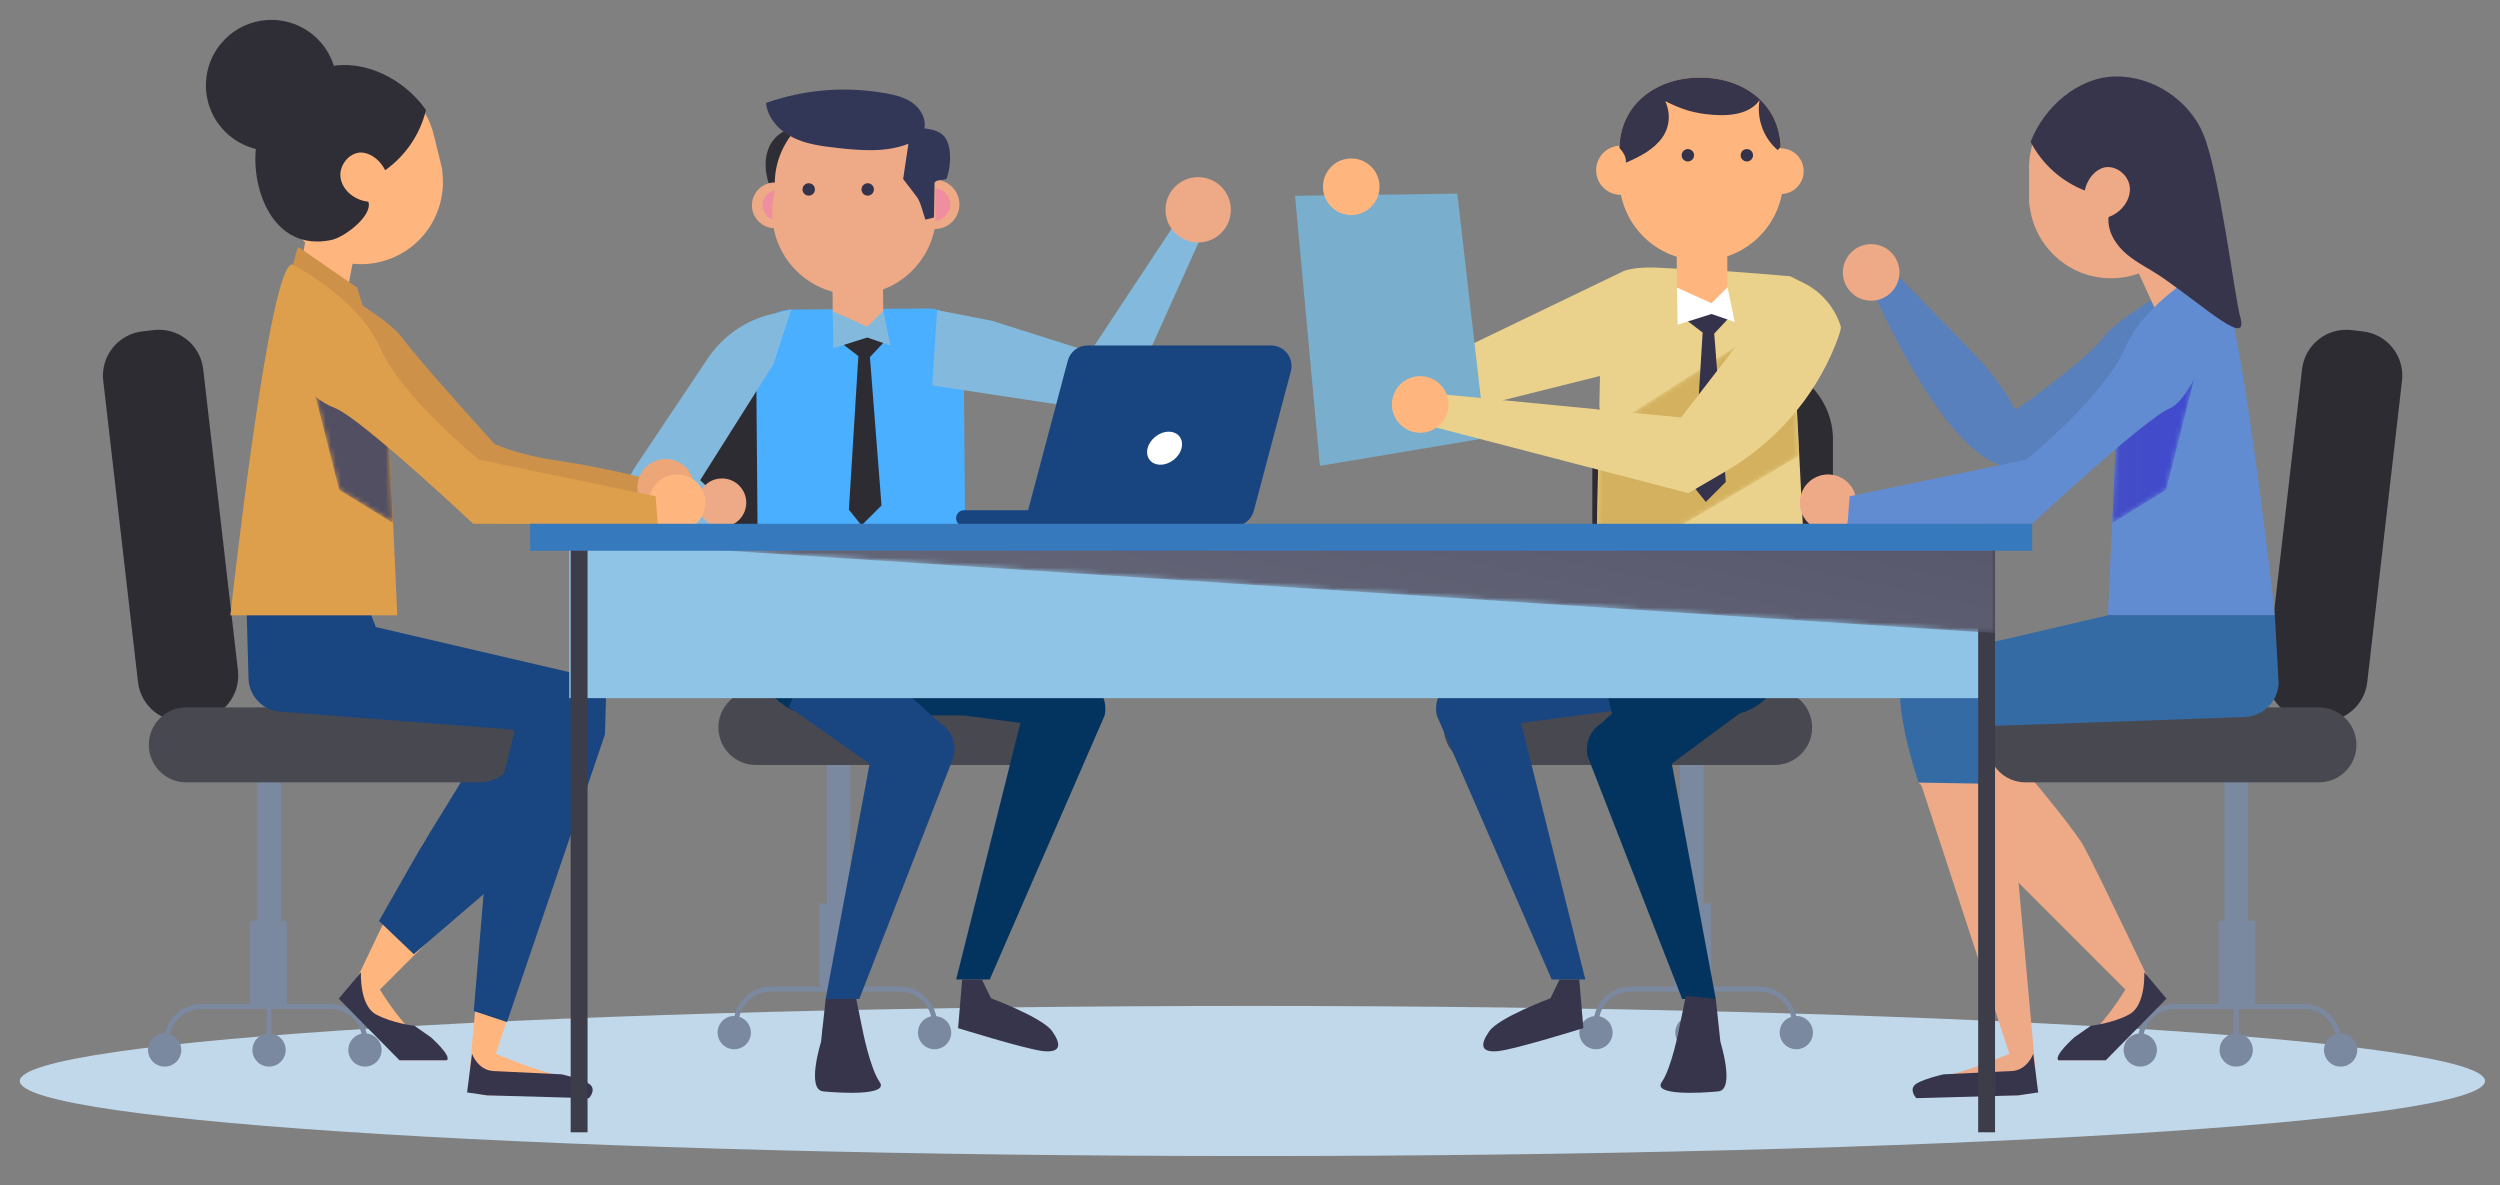 <?xml version="1.0" encoding="utf-8"?>
<!-- Generator: Adobe Illustrator 21.0.0, SVG Export Plug-In . SVG Version: 6.00 Build 0)  -->
<svg version="1.1" id="Layer_1" xmlns="http://www.w3.org/2000/svg" xmlns:xlink="http://www.w3.org/1999/xlink" x="0px" y="0px"
	 viewBox="0 0 500 237" enable-background="new 0 0 500 237" xml:space="preserve">
<rect x="0" y="0" width="500" height="237" fill="#808080" stroke="none"/>
<path fill="#C1D8EB" d="M497,216.197c0,8.289-110.37,15.009-246.518,15.009c-136.152,0-246.522-6.72-246.522-15.009
	s110.37-15.009,246.522-15.009C386.63,201.188,497,207.908,497,216.197"/>
<path fill="#7A88A0" d="M146.849,203.19c0.017,0,0.032,0.004,0.045,0.004c0.737-3.356,3.729-5.878,7.303-5.878h9.694v-16.635h1.476
	v-35.677h0.977v-0.294h0.446h0.555h0.446v0.294h2.302v35.677h1.181v16.635h8.662c3.585,0,6.585,2.537,7.309,5.908
	c1.68,0.169,2.998,1.569,2.998,3.294c0,1.839-1.491,3.33-3.33,3.33c-1.837,0-3.328-1.491-3.328-3.33
	c0-1.601,1.131-2.936,2.638-3.253c-0.69-2.835-3.242-4.948-6.287-4.948h-11.707v4.924c1.601,0.244,2.829,1.611,2.829,3.277
	c0,1.839-1.491,3.33-3.328,3.33c-1.839,0-3.33-1.491-3.33-3.33c0-1.667,1.23-3.034,2.829-3.277v-4.924h-0.887h-12.146
	c-3.082,0-5.664,2.166-6.315,5.053c1.329,0.437,2.295,1.672,2.295,3.148c0,1.839-1.489,3.33-3.328,3.33
	c-1.837,0-3.326-1.491-3.326-3.33C143.523,204.681,145.011,203.19,146.849,203.19"/>
<path fill="#2D2C33" d="M154.673,72.755h17.825c8.368,0,15.152,6.784,15.152,15.152v38.244c0,8.368-6.784,15.152-15.152,15.152
	h-17.825c-8.368,0-15.152-6.784-15.152-15.152V87.907C139.521,79.539,146.305,72.755,154.673,72.755"/>
<path fill="#484850" d="M209.88,138.004H151.18c-4.142,0-7.498,3.356-7.498,7.496c0,4.142,3.356,7.498,7.498,7.498h58.699
	c4.14,0,7.496-3.356,7.496-7.498C217.376,141.36,214.02,138.004,209.88,138.004"/>
<path fill="#7A88A0" d="M359.26,203.19c-0.015,0-0.03,0.004-0.045,0.004c-0.735-3.356-3.727-5.878-7.301-5.878h-9.694v-16.635
	h-1.477v-35.677h-0.975v-0.294h-0.448h-0.553h-0.446v0.294h-2.302v35.677h-1.181v16.635h-8.662c-3.587,0-6.585,2.537-7.31,5.908
	c-1.678,0.169-2.996,1.569-2.996,3.294c0,1.839,1.491,3.33,3.328,3.33c1.839,0,3.328-1.491,3.328-3.33
	c0-1.601-1.131-2.936-2.636-3.253c0.69-2.835,3.242-4.948,6.287-4.948h11.705v4.924c-1.599,0.244-2.827,1.611-2.827,3.277
	c0,1.839,1.491,3.33,3.328,3.33c1.839,0,3.33-1.491,3.33-3.33c0-1.667-1.232-3.034-2.829-3.277v-4.924h0.887h12.146
	c3.082,0,5.664,2.166,6.313,5.053c-1.329,0.437-2.295,1.672-2.295,3.148c0,1.839,1.491,3.33,3.328,3.33
	c1.837,0,3.328-1.491,3.328-3.33C362.588,204.681,361.097,203.19,359.26,203.19"/>
<path fill="#2D2C33" d="M351.437,72.755H333.61c-8.368,0-15.15,6.784-15.15,15.152v38.244c0,8.368,6.782,15.152,15.15,15.152h17.827
	c8.368,0,15.152-6.784,15.152-15.152V87.907C366.589,79.539,359.805,72.755,351.437,72.755"/>
<path fill="#484850" d="M296.23,138.004h58.699c4.14,0,7.496,3.356,7.496,7.496c0,4.142-3.356,7.498-7.496,7.498H296.23
	c-4.14,0-7.496-3.356-7.496-7.498C288.734,141.36,292.091,138.004,296.23,138.004"/>
<path fill="#2F2E36" d="M153.825,29.385c-0.821,1.862-0.859,3.999-0.429,5.987c0.433,1.987,1.309,3.851,2.263,5.647
	c1.114-1.609,2.231-3.219,3.347-4.828c0.819-1.183,1.648-2.379,2.181-3.718c0.531-1.337,0.746-2.85,0.311-4.222
	C160.042,23.664,155.222,26.225,153.825,29.385"/>
<path fill="#03345F" d="M190.996,119.669l27.125,16.8c2.267,1.389,3.39,4.074,2.792,6.665l-22.966,52.76h-6.718l12.849-51.306
	l-29.113-3.847L190.996,119.669z"/>
<path fill="#37354C" d="M165.135,199.799l-0.926,8.572c0,0-2.998,9.559,0.426,9.905c3.424,0.347,13.243,0.889,11.295-1.882
	c-1.948-2.771-3.452-10.564-3.452-10.564l-1.359-6.692L165.135,199.799z"/>
<path fill="#37354C" d="M192.439,195.894l-0.823,9.729c0,0,13.622,4.254,17.045,4.601c3.424,0.347,3.726-1.202,1.779-3.975
	c-1.948-2.771-12.238-6.587-12.238-6.587l-1.822-3.769H192.439z"/>
<path fill="#03345F" d="M151.569,112.965v18.258c0,6.545,5.308,11.854,11.854,11.854h29.253l0.403-30.427l-29.598-8.762
	L151.569,112.965z"/>
<path fill="#194580" d="M164.903,123.575l23.068,21.03c2.267,1.391,3.39,4.074,2.79,6.665l-18.907,48.53h-6.718l8.79-47.075
	l-16.127-11.31L164.903,123.575z"/>
<path fill="#EEA987" d="M150.383,41.066c0,2.524,2.046,4.569,4.569,4.569c2.522,0,4.567-2.046,4.567-4.569
	c0-2.524-2.046-4.569-4.567-4.569C152.428,36.496,150.383,38.542,150.383,41.066"/>
<path fill="#EF8E9E" d="M155.261,38.065c-1.539,0.135-2.749,1.425-2.749,3.002c0,1.575,1.209,2.865,2.749,3V38.065z"/>
<path fill="#4AAFFF" d="M193.078,112.65l-41.51,0.315l-0.36-43.898c-0.03-3.922,3.127-7.129,7.052-7.159l27.299-0.206
	c3.924-0.03,7.129,3.126,7.159,7.05L193.078,112.65z"/>
<path fill="#EEA987" d="M171.633,67.244L171.633,67.244c-2.788,0.021-5.068-2.224-5.091-5.014l-0.116-15.358
	c-0.002-0.375,0.298-0.681,0.673-0.682l8.749-0.068c0.373-0.004,0.679,0.3,0.683,0.673l0.118,15.358
	C176.67,64.943,174.423,67.223,171.633,67.244"/>
<path fill="#EEA987" d="M154.951,38.451v-1.687c0-8.885,7.269-16.153,16.151-16.153c8.885,0,16.153,7.267,16.153,16.153v6.619
	c0,0.444-0.052,0.877-0.146,1.294c-1.052,8.044-7.929,14.255-16.26,14.255c-9.062,0-16.408-7.346-16.408-16.406
	C154.441,41.119,154.617,39.754,154.951,38.451"/>
<path fill="#35324C" d="M172.3,37.887c0,0.686,0.557,1.243,1.241,1.243c0.686,0,1.243-0.557,1.243-1.243
	c0-0.686-0.557-1.241-1.243-1.241C172.857,36.646,172.3,37.201,172.3,37.887"/>
<path fill="#35324C" d="M160.503,37.887c0,0.686,0.557,1.243,1.243,1.243c0.684,0,1.241-0.557,1.241-1.243
	c0-0.686-0.557-1.241-1.241-1.241C161.06,36.646,160.503,37.201,160.503,37.887"/>
<path fill="#EEA987" d="M182.054,40.883c0,2.715,2.201,4.918,4.916,4.918c2.717,0,4.918-2.203,4.918-4.918
	c0-2.717-2.201-4.918-4.918-4.918C184.255,35.965,182.054,38.166,182.054,40.883"/>
<path fill="#EF8E9E" d="M187.087,37.652c1.657,0.144,2.959,1.534,2.959,3.231c0,1.695-1.301,3.086-2.959,3.231V37.652z"/>
<polygon fill="#2D2C33" points="173.144,67.219 168.097,68.481 171.672,71.216 169.779,101.934 172.304,105.09 176.302,101.092 
	173.986,71.428 176.933,68.271 "/>
<polygon fill="#83B9DD" points="166.543,62.229 173.447,65.355 176.649,62.153 178.089,69.107 173.447,67.5 166.66,69.643 "/>
<path fill="#323657" d="M183.321,39.315c-0.896-1.172-1.792-2.344-2.691-3.516c0.337-2.261,0.716-4.791,1.054-7.05
	c-4.421,1.766-9.515,1.367-14.25,0.832c-3.026-0.343-6.12-0.727-8.85-2.079c-2.732-1.352-5.076-3.874-5.379-6.905
	c7.721-2.734,15.868-3.375,23.934-1.944c1.92,0.341,3.876,0.825,5.441,1.98c1.569,1.155,2.672,3.129,2.291,5.04
	c1.146,0.122,2.569,0.429,3.478,1.138c0.904,0.707,1.346,1.858,1.537,2.989c0.292,1.731,0.071,4.41-0.611,6.026
	c-0.771,0.221-1.881,0.047-2.366,0.686c-0.067,2.409-0.045,4.569-0.113,6.98c-0.583,0.131-1.136,0.304-1.717,0.435
	C184.59,42.609,184.174,40.431,183.321,39.315"/>
<polygon fill="#83B9DD" points="187.424,62.013 198.417,64.164 218.04,70.385 236.706,42.148 241.492,44.541 224.262,82.829 
	186.453,77.086 "/>
<path fill="#EEA987" d="M246.158,42.353c0.216-3.602-2.529-6.699-6.131-6.915c-3.602-0.217-6.699,2.527-6.917,6.131
	c-0.216,3.602,2.529,6.697,6.133,6.915C242.843,48.702,245.94,45.957,246.158,42.353"/>
<path fill="#83B9DD" d="M158.26,61.909l-3.804,0.876c-5.272,1.211-9.89,4.404-12.92,8.929l-14.289,21.348
	c-1.963,2.932-3.011,6.39-3.011,9.93v1.824h21.058v-3.87l-5.265-4.901l14.645-23.175L158.26,61.909z"/>
<path fill="#EEA987" d="M149.249,100.538c0,2.679-2.171,4.849-4.849,4.849c-2.679,0-4.851-2.169-4.851-4.849
	c0-2.679,2.171-4.851,4.851-4.851C147.078,95.688,149.249,97.859,149.249,100.538"/>
<path fill="#EAD18C" d="M283.948,84.211l-16.657-43.975l6.564-5.049l14.78,36.408l36.196-17.428
	c3.709-1.189,8.18-0.428,10.931-0.428c5.049,0,22.248,1.509,22.248,1.509l3.388,66.001l-42.342,0.816l0.939-46.867L283.948,84.211z"
	/>
<polygon fill="#79AECC" points="263.981,93.165 259.001,39.155 291.46,38.722 297.087,87.629 "/>
<path fill="#37354C" d="M333.547,23.017c-1.68-0.309-3.457,0.236-4.768,1.326c-4.275,3.047-1.697,10.907-1.352,11.825
	c0.938,1.414,2.439,2.372,3.926,4.123c0.06,0.071,0.124,0.148,0.184,0.219c1.581-2.73,4.157-8.96,4.637-9.587
	c0.737-0.958,3.112-3.84,2.683-5.115C338.446,24.583,334.717,23.233,333.547,23.017"/>
<path fill="#184580" d="M192.816,105.237h43.58v-3.195h-43.58c-0.883,0-1.597,0.714-1.597,1.597
	C191.219,104.523,191.933,105.237,192.816,105.237"/>
<path fill="#184580" d="M204.773,105.237h42.023c1.858,0,3.484-1.251,3.962-3.047l7.417-27.944c0.69-2.602-1.269-5.151-3.962-5.151
	h-36.695c-1.86,0-3.486,1.251-3.962,3.049L204.773,105.237z"/>
<path fill="#FFFFFF" d="M229.521,89.641c-0.459,1.824,0.686,3.3,2.561,3.3c1.877,0,3.771-1.476,4.23-3.3
	c0.459-1.822-0.686-3.3-2.561-3.3C231.876,86.341,229.982,87.818,229.521,89.641"/>
<path fill="#FFB67E" d="M275.899,37.688c0.187-3.12-2.19-5.799-5.308-5.987c-3.12-0.188-5.801,2.188-5.987,5.308
	c-0.189,3.118,2.188,5.799,5.306,5.987C273.03,43.184,275.71,40.808,275.899,37.688"/>
<path fill="#FFB67E" d="M360.734,34.233c0,2.524-2.046,4.569-4.569,4.569c-2.522,0-4.567-2.046-4.567-4.569
	c0-2.524,2.046-4.569,4.567-4.569C358.688,29.664,360.734,31.71,360.734,34.233"/>
<rect x="3.96" y="3.982" fill="none" width="493.04" height="227.225"/>
<g>
	<defs>
		<polygon id="SVGID_1_" points="354.696,64.502 319.762,86.842 319.055,122.065 348.411,121.499 332.785,107.122 359.852,91.104 
			358.474,64.273 		"/>
	</defs>
	<clipPath id="SVGID_2_">
		<use xlink:href="#SVGID_1_"  overflow="visible"/>
	</clipPath>
	<defs>
		<filter id="Adobe_OpacityMaskFilter" filterUnits="userSpaceOnUse" x="319.055" y="64.273" width="40.797" height="57.792">
			<feColorMatrix  type="matrix" values="1 0 0 0 0  0 1 0 0 0  0 0 1 0 0  0 0 0 1 0"/>
		</filter>
	</defs>
	<mask maskUnits="userSpaceOnUse" x="319.055" y="64.273" width="40.797" height="57.792" id="SVGID_3_">
		<g filter="url(#Adobe_OpacityMaskFilter)">
			
				<linearGradient id="SVGID_4_" gradientUnits="userSpaceOnUse" x1="121.425" y1="179.561" x2="123.3" y2="179.561" gradientTransform="matrix(21.758 0 0 -21.758 -2322.857 3999.988)">
				<stop  offset="0" style="stop-color:#000000"/>
				<stop  offset="1" style="stop-color:#FFFFFF"/>
			</linearGradient>
			<rect x="319.055" y="64.273" clip-path="url(#SVGID_2_)" fill="url(#SVGID_4_)" width="40.797" height="57.792"/>
		</g>
	</mask>
	
		<linearGradient id="SVGID_5_" gradientUnits="userSpaceOnUse" x1="121.425" y1="179.561" x2="123.3" y2="179.561" gradientTransform="matrix(21.758 0 0 -21.758 -2322.857 3999.988)">
		<stop  offset="0" style="stop-color:#D3B15E"/>
		<stop  offset="1" style="stop-color:#D3B15E"/>
	</linearGradient>
	
		<rect x="319.055" y="64.273" clip-path="url(#SVGID_2_)" mask="url(#SVGID_3_)" fill="url(#SVGID_5_)" width="40.797" height="57.792"/>
</g>
<path fill="#FFB67E" d="M340.479,62.147L340.479,62.147c-2.79,0.021-5.07-2.224-5.092-5.014l-0.114-17.094
	c-0.004-0.375,0.298-0.681,0.671-0.682l8.749-0.067c0.373-0.002,0.681,0.298,0.682,0.673l0.118,17.094
	C345.515,59.846,343.269,62.125,340.479,62.147"/>
<path fill="#FFB67E" d="M356.165,31.619v-1.689c0-8.884-7.269-14.415-16.153-14.415c-8.884,0-16.151,5.531-16.151,14.415v6.62
	c0,0.444,0.052,0.876,0.144,1.294c1.054,8.044,7.931,14.255,16.262,14.255c9.062,0,16.406-7.346,16.406-16.408
	C356.673,34.285,356.497,32.922,356.165,31.619"/>
<path fill="#35324C" d="M338.816,31.055c0,0.686-0.557,1.241-1.243,1.241c-0.684,0-1.241-0.555-1.241-1.241
	c0-0.686,0.557-1.243,1.241-1.243C338.259,29.811,338.816,30.368,338.816,31.055"/>
<path fill="#35324C" d="M350.612,31.055c0,0.686-0.555,1.241-1.241,1.241c-0.684,0-1.241-0.555-1.241-1.241
	c0-0.686,0.557-1.243,1.241-1.243C350.057,29.811,350.612,30.368,350.612,31.055"/>
<path fill="#FFB67E" d="M329.062,34.049c0,2.717-2.201,4.918-4.918,4.918c-2.715,0-4.918-2.201-4.918-4.918
	c0-2.717,2.203-4.918,4.918-4.918C326.861,29.131,329.062,31.332,329.062,34.049"/>
<polygon fill="#35324C" points="342.002,62.515 336.955,63.777 340.53,66.513 338.637,97.23 341.162,100.386 345.16,96.388 
	342.844,66.723 345.792,63.567 "/>
<path fill="#EEA987" d="M392.313,139.294c0,0,21.526,24.539,24.541,30.136c3.011,5.597,14.638,30.136,14.638,30.136l-10.333,12.485
	h-9.472c0,0,2.152-3.876,5.167-4.736c3.011-0.861,8.224-9.397,8.224-9.397l-41.375-41.403l0.431-15.069L392.313,139.294z"/>
<path fill="#7A88A0" d="M468.121,206.662c-0.015,0-0.03,0.004-0.045,0.004c-0.735-3.356-3.729-5.878-7.303-5.878h-9.692v-16.635
	h-1.477v-35.675h-0.975v-0.296h-0.448h-0.555h-0.446v0.296h-2.301v35.675h-1.183v16.635h-8.66c-3.587,0-6.587,2.537-7.31,5.908
	c-1.68,0.169-2.998,1.571-2.998,3.294c0,1.839,1.491,3.33,3.33,3.33c1.837,0,3.328-1.491,3.328-3.33
	c0-1.601-1.131-2.936-2.638-3.253c0.69-2.835,3.242-4.948,6.289-4.948h11.705v4.924c-1.599,0.244-2.829,1.611-2.829,3.277
	c0,1.839,1.491,3.33,3.328,3.33c1.839,0,3.33-1.491,3.33-3.33c0-1.667-1.23-3.034-2.827-3.277v-4.924h0.887h12.144
	c3.084,0,5.664,2.166,6.315,5.053c-1.329,0.437-2.295,1.674-2.295,3.148c0,1.839,1.491,3.33,3.328,3.33
	c1.837,0,3.328-1.491,3.328-3.33C471.449,208.153,469.958,206.662,468.121,206.662"/>
<path fill="#2D2C33" d="M472.578,66.277l-2.301-0.266c-4.884-0.562-9.302,2.942-9.864,7.826l-6.949,60.267
	c-0.564,4.886,2.94,9.304,7.824,9.866l2.301,0.266c4.886,0.562,9.304-2.942,9.866-7.826l6.949-60.267
	C480.968,71.257,477.462,66.839,472.578,66.277"/>
<path fill="#484850" d="M405.092,141.476h58.699c4.14,0,7.496,3.356,7.496,7.498c0,4.14-3.356,7.496-7.496,7.496h-58.699
	c-4.142,0-7.498-3.356-7.498-7.496C397.594,144.832,400.95,141.476,405.092,141.476"/>
<path fill="#A0616B" d="M427.628,29.418c-0.124-2.049,1.811-3.891,3.866-3.939c2.051-0.047,3.958,1.462,4.678,3.388
	c0.718,1.922,0.366,4.142-0.632,5.936c-1.262,2.269-4.151,4.001-6.442,2.784c-1.262-0.669-1.997-2.076-2.218-3.486
	c-0.223-1.412-0.004-2.85,0.214-4.262"/>
<path fill="#EEA987" d="M397.48,152.21l4.569,12.678c0.542,1.5,0.887,3.064,1.029,4.654l4.087,45.226
	c0.345,2.216-1.331,4.236-3.574,4.307l-16.854-0.426c0,0-3.437-2.422,1.483-3.291c4.918-0.868,13.655-4.607,13.655-4.607
	l-19.494-59.494L397.48,152.21z"/>
<path fill="#628CD2" d="M454.974,123.066H421.59l2.152-47.058c-0.431-12.485,12.44-21.345,18.783-23.083
	C447.172,51.652,454.974,123.066,454.974,123.066"/>
<path fill="#EEA987" d="M438.112,35.175v-1.689c0-8.884-7.269-16.151-16.153-16.151s-16.151,7.267-16.151,16.151v6.62
	c0,0.444,0.052,0.876,0.144,1.294c1.054,8.044,7.931,14.255,16.262,14.255c9.062,0,16.406-7.346,16.406-16.408
	C438.62,37.841,438.444,36.476,438.112,35.175"/>
<path fill="#356BA5" d="M421.591,123.066l-38.319,8.91c-7.674,0.763,0.431,24.54,0.431,24.54l14.013,0.238l0.866-11.572
	c0,0,36.161-1.247,50.339-1.783c3.624-0.137,6.553-2.981,6.81-6.598l-0.757-13.734H421.591z"/>
<path fill="#5780BC" d="M442.527,52.925c0,0-18.354,9.737-21.798,14.473s-17.651,14.638-17.651,14.638s-2.584-5.597-9.041-12.054
	c-2.196-2.196-15.498-15.93-15.498-15.93l-3.876,4.305c0,0,13.775,32.289,26.263,34.872c12.485,2.584,18.512-7.32,20.235-8.612
	c1.719-1.29,20.235-18.941,20.235-18.941L442.527,52.925z"/>
<path fill="#EEA987" d="M371.269,100.888c0.189-3.12-2.188-5.799-5.308-5.987c-3.118-0.188-5.799,2.188-5.987,5.306
	c-0.188,3.12,2.19,5.799,5.308,5.989C368.402,106.383,371.082,104.008,371.269,100.888"/>
<path fill="#37354C" d="M388.713,214.865c0,0-5.1,1.153-5.923,2.304c-0.823,1.151,0.493,2.467,0.493,2.467l20.31-0.562l4.042-0.589
	l-0.988-7.734c0,0-1.151,3.292-4.277,3.456C399.243,214.372,388.713,214.865,388.713,214.865"/>
<path fill="#EEA987" d="M379.881,54.822c0.187-3.12-2.19-5.799-5.308-5.987c-3.12-0.188-5.801,2.188-5.987,5.308
	c-0.189,3.118,2.188,5.799,5.308,5.987C377.012,60.317,379.691,57.942,379.881,54.822"/>
<path fill="#356BA5" d="M454.974,123.066c0,0-17.025,10.202-20.04,10.631c-3.013,0.431-13.344-10.631-13.344-10.631H454.974z"/>
<path fill="#EEA987" d="M423.742,46.302c0.861,1.292,9.039,19.374,9.039,19.374l7.749-6.889l-7.318-16.79L423.742,46.302z"/>
<rect x="3.96" y="3.982" fill="none" width="493.04" height="227.225"/>
<g>
	<defs>
		<polygon id="SVGID_6_" points="423.449,82.389 422.435,104.598 433.212,97.965 441.394,65.676 		"/>
	</defs>
	<clipPath id="SVGID_7_">
		<use xlink:href="#SVGID_6_"  overflow="visible"/>
	</clipPath>
	<defs>
		<filter id="Adobe_OpacityMaskFilter_1_" filterUnits="userSpaceOnUse" x="422.435" y="65.676" width="18.96" height="38.922">
			<feColorMatrix  type="matrix" values="1 0 0 0 0  0 1 0 0 0  0 0 1 0 0  0 0 0 1 0"/>
		</filter>
	</defs>
	<mask maskUnits="userSpaceOnUse" x="422.435" y="65.676" width="18.96" height="38.922" id="SVGID_8_">
		<g filter="url(#Adobe_OpacityMaskFilter_1_)">
			
				<linearGradient id="SVGID_9_" gradientUnits="userSpaceOnUse" x1="127.837" y1="180.578" x2="129.712" y2="180.578" gradientTransform="matrix(10.111 0 0 -10.111 -870.177 1911.035)">
				<stop  offset="0" style="stop-color:#000000"/>
				<stop  offset="1" style="stop-color:#808080"/>
			</linearGradient>
			<rect x="422.435" y="65.676" clip-path="url(#SVGID_7_)" fill="url(#SVGID_9_)" width="18.96" height="38.922"/>
		</g>
	</mask>
	
		<linearGradient id="SVGID_10_" gradientUnits="userSpaceOnUse" x1="127.837" y1="180.578" x2="129.712" y2="180.578" gradientTransform="matrix(10.111 0 0 -10.111 -870.177 1911.035)">
		<stop  offset="0" style="stop-color:#444DC6"/>
		<stop  offset="1" style="stop-color:#3F4AD0"/>
	</linearGradient>
	
		<rect x="422.435" y="65.676" clip-path="url(#SVGID_7_)" mask="url(#SVGID_8_)" fill="url(#SVGID_10_)" width="18.96" height="38.922"/>
</g>
<path fill="#628CD2" d="M442.527,52.925c0,0-13.188,6.724-17.493,16.625c-4.305,9.902-19.805,22.387-19.805,22.387l-35.302,7.318
	l-0.429,5.597l36.933-0.099c0,0,22.477-20.996,27.644-23.148C439.24,79.452,447.537,56.964,442.527,52.925"/>
<path fill="#37354C" d="M406.128,28.376c2.269,4.408,6.193,7.937,10.817,9.725c0.403-1.851,1.562-3.637,3.292-4.408
	c2.417-1.074,5.449,1.063,5.717,3.694c0.272,2.629-1.738,5.141-4.234,6.011c-0.307,2.833,1.412,5.586,3.591,7.423
	c2.181,1.839,4.807,3.058,7.151,4.68c8.75,6.06,17.358,14.096,15.598,7.952c-1.112-3.892-4.112-28.758-7.395-36.627
	c-2.865-6.874-10.155-11.651-17.602-11.533C415.617,15.41,408.776,21.416,406.128,28.376"/>
<path fill="#37354C" d="M411.687,212.052h9.472l12.144-12.324l-4.444-5.265c0,0,0.33,6.581-2.961,8.39
	c-3.291,1.811-7.734,2.304-7.734,2.304l-3.291,2.302C414.874,207.461,410.637,211.214,411.687,212.052"/>
<path fill="#FFB67E" d="M108.738,139.294c0,0-21.526,24.539-24.539,30.136c-3.015,5.597-14.64,30.136-14.64,30.136l10.333,12.485
	h9.472c0,0-2.152-3.876-5.166-4.736c-3.015-0.861-8.224-9.397-8.224-9.397l41.373-41.403l-0.431-15.069L108.738,139.294z"/>
<path fill="#194580" d="M75.798,184.195l6.952,6.637l26.861-23.07c0,0,4.425-21.491,3.476-21.806
	c-0.947-0.315-9.48-2.527-9.48-2.527s-5.057,1.896-5.372,2.842c-0.317,0.949-14.038,23.16-14.038,23.16L75.798,184.195z"/>
<path fill="#7A88A0" d="M32.931,206.662c0.015,0,0.03,0.004,0.045,0.004c0.735-3.356,3.727-5.878,7.301-5.878h9.694v-16.635h1.477
	v-35.675h0.975v-0.296h0.446h0.555h0.446v0.296h2.302v35.675h1.183v16.635h8.66c3.585,0,6.587,2.537,7.309,5.908
	c1.682,0.169,2.998,1.571,2.998,3.294c0,1.839-1.491,3.33-3.328,3.33c-1.839,0-3.33-1.491-3.33-3.33c0-1.601,1.132-2.936,2.64-3.253
	c-0.692-2.835-3.244-4.948-6.289-4.948H54.311v4.924c1.599,0.244,2.829,1.611,2.829,3.277c0,1.839-1.492,3.33-3.33,3.33
	c-1.837,0-3.328-1.491-3.328-3.33c0-1.667,1.23-3.034,2.827-3.277v-4.924h-0.887H40.277c-3.082,0-5.664,2.166-6.313,5.053
	c1.327,0.437,2.295,1.674,2.295,3.148c0,1.839-1.491,3.33-3.328,3.33c-1.839,0-3.328-1.491-3.328-3.33
	C29.603,208.153,31.092,206.662,32.931,206.662"/>
<path fill="#2D2C33" d="M28.475,66.277l2.299-0.266c4.886-0.562,9.304,2.942,9.866,7.826l6.949,60.267
	c0.562,4.886-2.94,9.304-7.826,9.866l-2.301,0.266c-4.884,0.562-9.302-2.942-9.864-7.826l-6.949-60.267
	C20.084,71.257,23.588,66.839,28.475,66.277"/>
<path fill="#484850" d="M95.961,141.476H37.262c-4.142,0-7.498,3.356-7.498,7.498c0,4.14,3.356,7.496,7.498,7.496h58.699
	c4.14,0,7.496-3.356,7.496-7.496C103.457,144.832,100.101,141.476,95.961,141.476"/>
<path fill="#A0616B" d="M64.57,28.179c-0.373-2.021-2.694-3.343-4.699-2.897c-2.004,0.446-3.493,2.372-3.729,4.412
	c-0.236,2.04,0.639,4.108,2.04,5.612c1.768,1.897,4.989,2.887,6.92,1.155c1.065-0.952,1.442-2.494,1.318-3.915
	c-0.124-1.423-0.681-2.767-1.23-4.086"/>
<path fill="#FFB67E" d="M103.571,152.21l-4.569,12.678c-0.542,1.5-0.887,3.064-1.029,4.654l-4.087,45.226
	c-0.343,2.216,1.331,4.236,3.574,4.307l16.854-0.426c0,0,3.437-2.422-1.481-3.291c-4.92-0.868-13.657-4.607-13.657-4.607
	l19.494-59.494L103.571,152.21z"/>
<path fill="#194580" d="M49.253,119.727l0.456,15.988c0.099,3.487,2.816,6.337,6.294,6.607l46.973,3.634l-5.312,21.633
	l-2.906,34.617l6.637,2.212l19.591-57.514l0.317-10.744l-46.139-10.745l-3.159-8.216L49.253,119.727z"/>
<path fill="#DD9F4B" d="M46.077,123.066h33.384L77.31,76.008c0.429-12.485-12.442-21.345-18.787-23.083
	C53.881,51.652,46.077,123.066,46.077,123.066"/>
<path fill="#FFB67E" d="M55.774,36.284l-0.405-1.639c-2.134-8.625,3.178-17.424,11.803-19.558
	c8.623-2.132,17.424,3.18,19.556,11.803l1.588,6.425c0.109,0.431,0.161,0.864,0.171,1.292C89.394,42.67,84.21,50.35,76.123,52.35
	c-8.797,2.175-17.692-3.193-19.867-11.99C55.918,38.995,55.765,37.628,55.774,36.284"/>
<path fill="#CE9149" d="M58.523,52.925c0,0,18.356,9.737,21.8,14.473c3.444,4.736,18.543,21.36,18.543,21.36
	s4.232,2.184,13.273,3.476c8.848,1.264,18.33,3.793,18.33,3.793l-0.632,4.108c0,0-16.43-0.996-30.654-3.161
	c-12.605-1.918-17.57-11.064-19.291-12.356c-1.721-1.29-20.235-18.941-20.235-18.941L58.523,52.925z"/>
<path fill="#EDA677" d="M127.491,97.801c-0.188-3.12,2.19-5.799,5.308-5.989c3.12-0.188,5.801,2.19,5.987,5.308
	c0.189,3.12-2.188,5.799-5.308,5.989C130.36,103.296,127.681,100.921,127.491,97.801"/>
<path fill="#FFB67E" d="M129.782,100.888c-0.189-3.12,2.188-5.799,5.308-5.987c3.118-0.188,5.799,2.188,5.987,5.306
	c0.188,3.12-2.19,5.799-5.308,5.989C132.651,106.383,129.971,104.008,129.782,100.888"/>
<path fill="#37354C" d="M112.338,214.865c0,0,5.102,1.153,5.923,2.304c0.823,1.151-0.493,2.467-0.493,2.467l-20.31-0.562
	l-4.042-0.589l0.988-7.734c0,0,1.151,3.292,4.277,3.456C101.808,214.372,112.338,214.865,112.338,214.865"/>
<path fill="#FFB67E" d="M72.395,43.637c-0.525,1.461-4.127,20.977-4.127,20.977l-9.176-4.826l3.075-18.058L72.395,43.637z"/>
<rect x="3.96" y="3.982" fill="none" width="493.04" height="227.225"/>
<g>
	<defs>
		<polygon id="SVGID_11_" points="67.838,97.965 78.617,104.598 77.601,82.389 59.658,65.676 		"/>
	</defs>
	<clipPath id="SVGID_12_">
		<use xlink:href="#SVGID_11_"  overflow="visible"/>
	</clipPath>
	<defs>
		<filter id="Adobe_OpacityMaskFilter_2_" filterUnits="userSpaceOnUse" x="59.658" y="65.676" width="18.96" height="38.922">
			<feColorMatrix  type="matrix" values="1 0 0 0 0  0 1 0 0 0  0 0 1 0 0  0 0 0 1 0"/>
		</filter>
	</defs>
	<mask maskUnits="userSpaceOnUse" x="59.658" y="65.676" width="18.96" height="38.922" id="SVGID_13_">
		<g filter="url(#Adobe_OpacityMaskFilter_2_)">
			
				<linearGradient id="SVGID_14_" gradientUnits="userSpaceOnUse" x1="128.031" y1="180.578" x2="129.906" y2="180.578" gradientTransform="matrix(-10.111 0 0 -10.111 1373.186 1911.035)">
				<stop  offset="0" style="stop-color:#000000"/>
				<stop  offset="1" style="stop-color:#808080"/>
			</linearGradient>
			<rect x="59.658" y="65.676" clip-path="url(#SVGID_12_)" fill="url(#SVGID_14_)" width="18.96" height="38.922"/>
		</g>
	</mask>
	
		<linearGradient id="SVGID_15_" gradientUnits="userSpaceOnUse" x1="128.031" y1="180.578" x2="129.906" y2="180.578" gradientTransform="matrix(-10.111 0 0 -10.111 1373.186 1911.035)">
		<stop  offset="0" style="stop-color:#524F63"/>
		<stop  offset="1" style="stop-color:#524F63"/>
	</linearGradient>
	
		<rect x="59.658" y="65.676" clip-path="url(#SVGID_12_)" mask="url(#SVGID_13_)" fill="url(#SVGID_15_)" width="18.96" height="38.922"/>
</g>
<path fill="#CE9149" d="M58.434,53.82c0,0,0.984-4.594,1.312-4.374c0.328,0.217,11.702,8.092,11.702,8.092l2.625,8.859
	c0,0-9.077,0.328-9.405,0C64.34,66.069,58.434,53.82,58.434,53.82"/>
<path fill="#DD9F4B" d="M58.523,52.925c0,0,13.19,6.724,17.495,16.625c4.305,9.902,19.803,22.387,19.803,22.387l35.302,7.318
	l0.431,5.597l-36.933-0.099c0,0-22.428-21.118-27.644-23.148C54.605,76.788,53.515,56.964,58.523,52.925"/>
<path fill="#2F2E36" d="M85.191,22.007c-1.144,4.822-4.108,9.191-8.165,12.037c-0.836-1.701-2.389-3.156-4.256-3.487
	c-2.604-0.465-5.032,2.338-4.663,4.957c0.369,2.617,2.921,4.573,5.554,4.819c0.979,2.677-4.639,7.106-7.43,7.68
	c-11.884,2.439-16.235-10.794-14.94-19.22c1.132-7.361,7.065-13.747,14.321-15.42C72.867,11.698,80.95,15.885,85.191,22.007"/>
<path fill="#37354C" d="M89.364,212.052h-9.472l-12.144-12.324l4.442-5.265c0,0-0.328,6.581,2.962,8.39
	c3.291,1.811,7.732,2.304,7.732,2.304l3.292,2.302C86.177,207.461,90.414,211.214,89.364,212.052"/>
<path fill="#2F2E36" d="M67.365,17.071c0,7.23-5.861,13.091-13.091,13.091c-7.228,0-13.089-5.861-13.089-13.091
	c0-7.228,5.861-13.089,13.089-13.089C61.504,3.982,67.365,9.843,67.365,17.071"/>
<polygon fill="#FFFFFF" points="335.401,57.525 342.305,60.65 345.507,57.448 346.947,64.402 342.305,62.795 335.518,64.938 "/>
<path fill="#EAD18C" d="M358.011,55.249l-21.793,28.243l-48.305-4.687l-0.772,6.686l50.519,13.14l7.408-4.32
	c9.919-5.786,17.733-14.647,22.003-25.308c0.758-1.892,1.209-3.294,1.078-3.712c-1.161-3.752-3.816-6.919-7.417-8.696
	L358.011,55.249z"/>
<path fill="#03345F" d="M350.553,140.741l-16.188,11.985l8.792,47.075h-6.72l-18.907-48.53c-0.6-2.591,0.525-5.276,2.792-6.665
	l23.066-21.03L350.553,140.741z"/>
<path fill="#194580" d="M333.323,140.741l-29.111,3.847l12.849,51.306h-6.72l-22.965-52.761c-0.6-2.589,0.523-5.274,2.792-6.664
	l27.123-16.8L333.323,140.741z"/>
<path fill="#37354C" d="M343.156,199.799l0.924,8.572c0,0,2.998,9.559-0.424,9.905c-3.426,0.347-13.243,0.889-11.297-1.882
	c1.948-2.771,3.452-10.564,3.452-10.564l1.361-6.692L343.156,199.799z"/>
<path fill="#37354C" d="M315.85,195.894l0.823,9.729c0,0-13.622,4.254-17.043,4.601c-3.426,0.347-3.727-1.202-1.779-3.975
	c1.948-2.771,12.236-6.587,12.236-6.587l1.824-3.769H315.85z"/>
<path fill="#03345F" d="M356.72,112.965v18.258c0,6.545-5.306,11.854-11.852,11.854h-22.38l-7.277-30.427l29.48-5.117
	L356.72,112.965z"/>
<path fill="#FFB67E" d="M289.685,81.229c0.189-3.12-2.188-5.799-5.306-5.987c-3.12-0.188-5.801,2.188-5.989,5.306
	c-0.188,3.12,2.19,5.799,5.308,5.989C286.818,86.724,289.497,84.349,289.685,81.229"/>
<rect x="113.85" y="107.876" fill="#8FC4E6" width="282.894" height="31.752"/>
<rect x="114.137" y="108.125" fill="#3D3C49" width="3.375" height="118.334"/>
<rect x="395.636" y="108.125" fill="#3D3C49" width="3.373" height="118.334"/>
<rect x="3.96" y="3.982" fill="none" width="493.04" height="227.225"/>
<g>
	<defs>
		<polygon id="SVGID_16_" points="113.606,108.08 398.994,126.623 398.994,108.08 		"/>
	</defs>
	<clipPath id="SVGID_17_">
		<use xlink:href="#SVGID_16_"  overflow="visible"/>
	</clipPath>
	<defs>
		<filter id="Adobe_OpacityMaskFilter_3_" filterUnits="userSpaceOnUse" x="109.768" y="49.019" width="293.063" height="136.666">
			<feColorMatrix  type="matrix" values="1 0 0 0 0  0 1 0 0 0  0 0 1 0 0  0 0 0 1 0"/>
		</filter>
	</defs>
	<mask maskUnits="userSpaceOnUse" x="109.768" y="49.019" width="293.063" height="136.666" id="SVGID_18_">
		<g filter="url(#Adobe_OpacityMaskFilter_3_)">
			
				<linearGradient id="SVGID_19_" gradientUnits="userSpaceOnUse" x1="119.925" y1="178.97" x2="121.8" y2="178.97" gradientTransform="matrix(10.638 -49.1 -49.1 -10.638 7765.659 7920.113)">
				<stop  offset="0" style="stop-color:#000000"/>
				<stop  offset="1" style="stop-color:#B3B3B3"/>
			</linearGradient>
			<polygon clip-path="url(#SVGID_17_)" fill="url(#SVGID_19_)" points="109.768,125.792 126.403,49.019 402.831,108.912 
				386.197,185.685 			"/>
		</g>
	</mask>
	
		<linearGradient id="SVGID_20_" gradientUnits="userSpaceOnUse" x1="119.925" y1="178.97" x2="121.8" y2="178.97" gradientTransform="matrix(10.638 -49.1 -49.1 -10.638 7765.66 7920.113)">
		<stop  offset="0" style="stop-color:#636476"/>
		<stop  offset="1" style="stop-color:#4D4E64"/>
	</linearGradient>
	<polygon clip-path="url(#SVGID_17_)" mask="url(#SVGID_18_)" fill="url(#SVGID_20_)" points="109.768,125.792 126.403,49.019 
		402.831,108.912 386.197,185.685 	"/>
</g>
<rect x="106.042" y="104.752" fill="#3679BC" width="300.388" height="5.396"/>
<path fill="#37354C" d="M340.012,15.514c-8.762,0-15.937,5.338-16.132,14.055c0.778,0.9,1.416,1.821,1.29,2.97
	c2.734-1.172,5.526-2.572,7.256-4.991c1.575-2.201,1.712-4.933,0.622-7.325c2.655,1.348,4.999,2.216,8,2.591
	c3.906,0.484,8.578,0.412,10.873-2.786c-0.652,3.649,0.778,7.597,3.615,9.982c0.223-0.189,0.414-0.401,0.602-0.619
	C355.846,20.756,348.715,15.514,340.012,15.514"/>
<rect x="3.96" y="3.982" fill="none" width="493.04" height="227.225"/>
<rect x="3.96" y="3.982" fill="none" width="493.04" height="227.225"/>
</svg>
